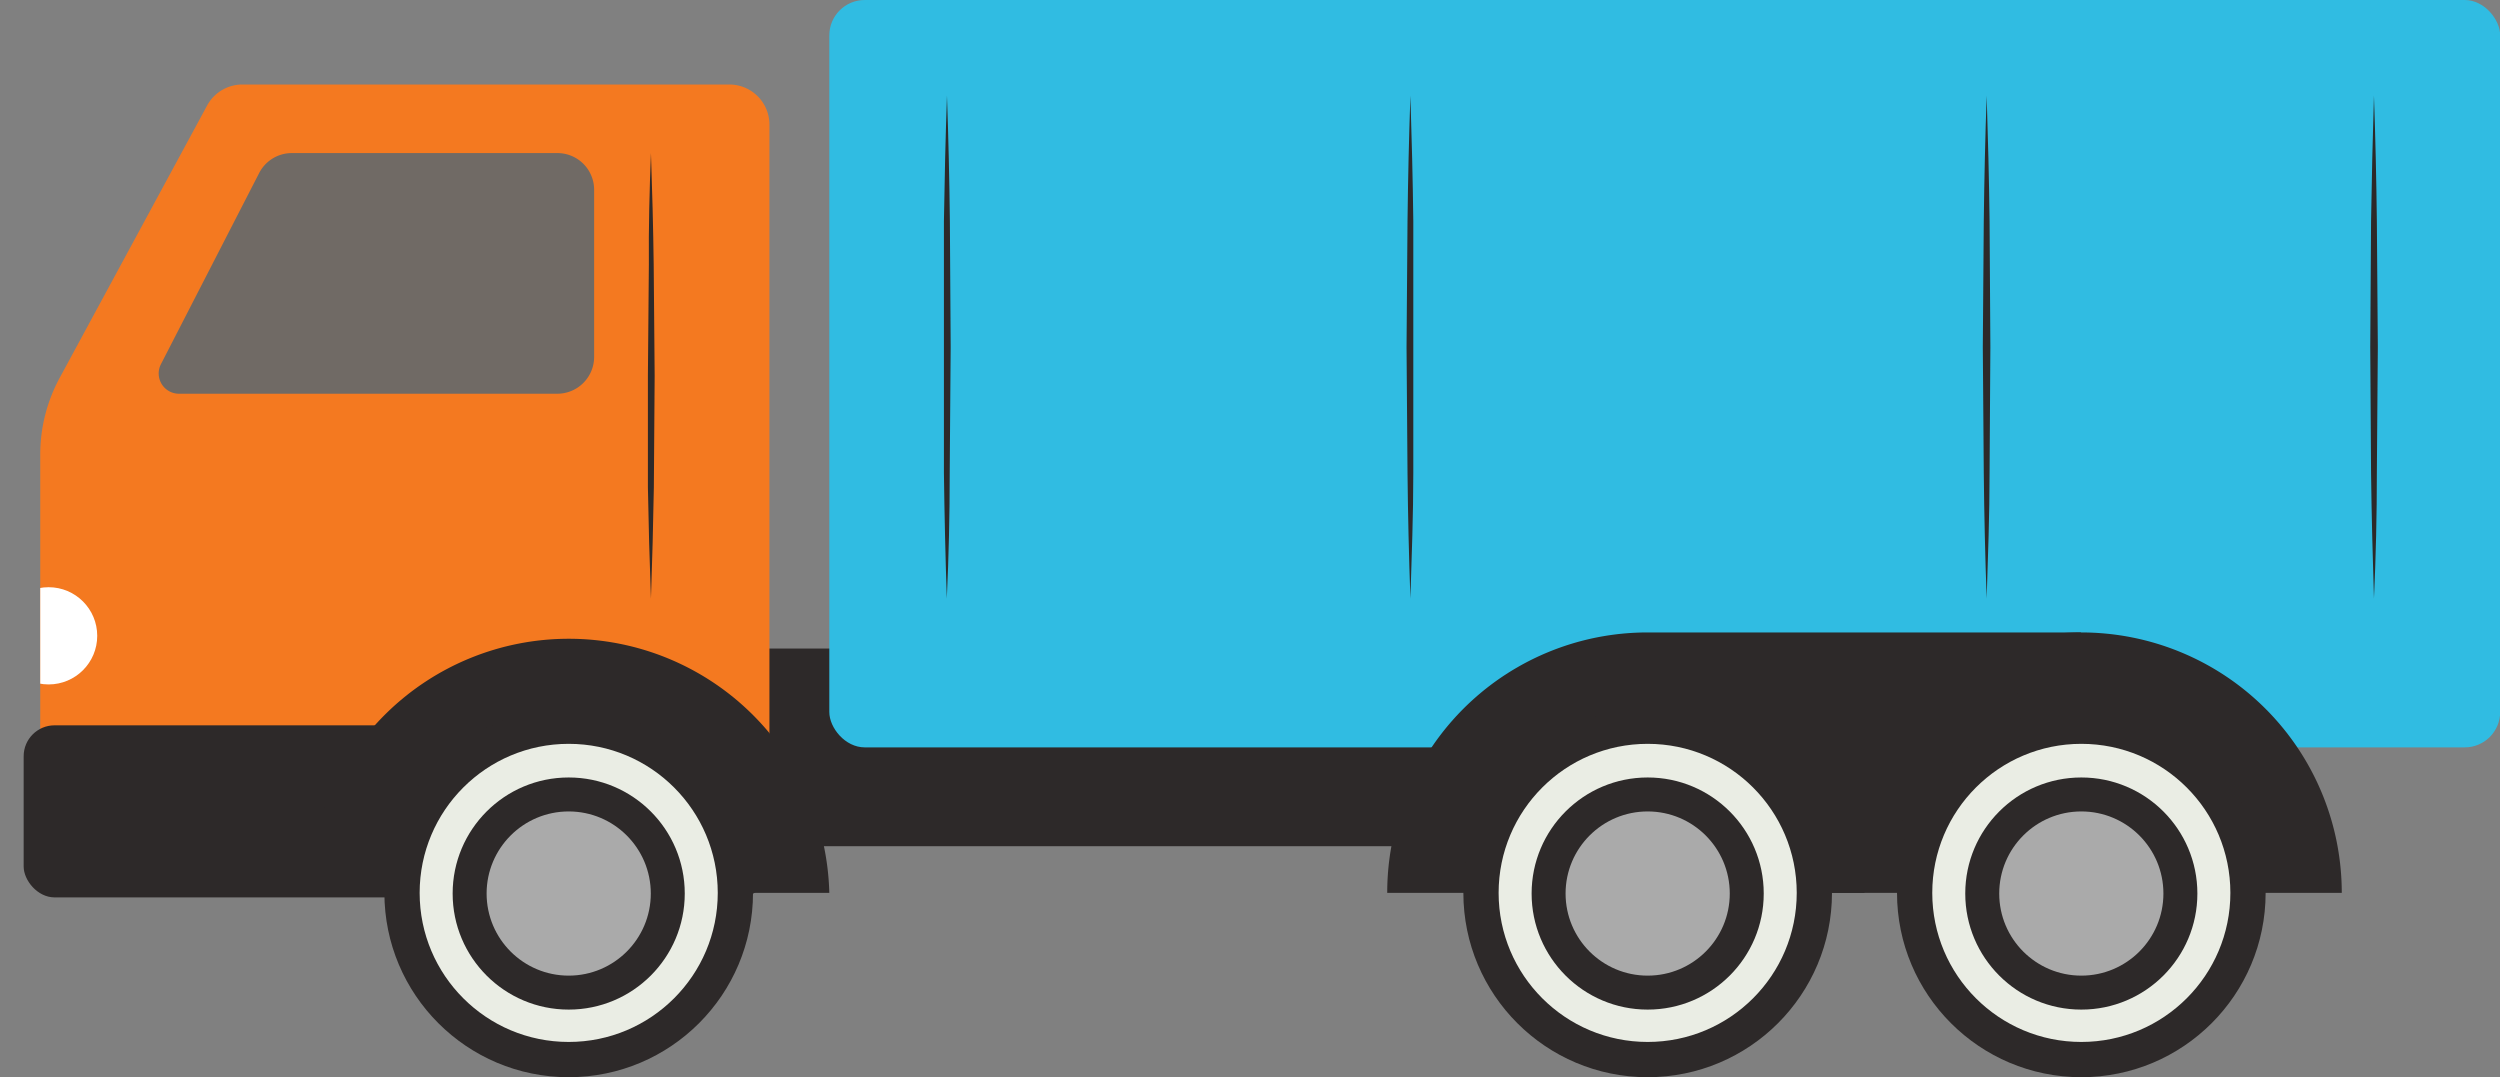 <svg xmlns="http://www.w3.org/2000/svg" xmlns:xlink="http://www.w3.org/1999/xlink" viewBox="0 0 155.31 66.92">
  <rect x="0" y="0" width="155.31" height="66.92" fill="#808080" stroke="none"/>
  <defs>
    <clipPath id="car7-a">
      <path d="M45.31,50.09H5A2.48,2.48,0,0,1,2.5,47.63V28.21a10,10,0,0,1,1.21-4.74L12.87,6.55a2.49,2.49,0,0,1,2.19-1.3H45.31A2.49,2.49,0,0,1,47.8,7.72V47.63A2.48,2.48,0,0,1,45.31,50.09Z" fill="#f47920"/>
    </clipPath>
  </defs>
  <title>car-7</title>
  <g>
    <g>
      <rect x="46.78" y="40.29" width="56.84" height="12.28" fill="#2d2929"/>
      <rect x="51.52" width="103.8" height="46.43" rx="2.2" ry="2.2" fill="#30bce2"/>
      <g>
        <path d="M145.48,55.47H113.12a16.18,16.18,0,1,1,32.36,0Z" fill="#2d2929"/>
        <g>
          <circle cx="129.3" cy="55.47" r="11.45" fill="#2d2929"/>
          <circle cx="129.3" cy="55.47" r="9.26" fill="#eaede4"/>
        </g>
        <circle cx="129.3" cy="55.51" r="7.21" fill="#2d2929"/>
        <circle cx="129.3" cy="55.51" r="5.1" fill="#aaa"/>
      </g>
      <g>
        <path d="M115.83,55.47H86.18a16.17,16.17,0,0,1,16.18-16.18H129.3S115.83,51.7,115.83,55.47Z" fill="#2d2929"/>
        <g>
          <circle cx="102.36" cy="55.47" r="11.45" fill="#2d2929"/>
          <circle cx="102.36" cy="55.47" r="9.26" fill="#eaede4"/>
        </g>
        <circle cx="102.36" cy="55.51" r="7.21" fill="#2d2929"/>
        <circle cx="102.36" cy="55.51" r="5.1" fill="#aaa"/>
      </g>
      <g>
        <path d="M45.31,50.09H5A2.48,2.48,0,0,1,2.5,47.63V28.21a10,10,0,0,1,1.21-4.74L12.87,6.55a2.49,2.49,0,0,1,2.19-1.3H45.31A2.49,2.49,0,0,1,47.8,7.72V47.63A2.48,2.48,0,0,1,45.31,50.09Z" fill="#f47920"/>
        <g clip-path="url(#car7-a)">
          <circle cx="3.02" cy="39.5" r="3.02" fill="#fff"/>
        </g>
      </g>
      <rect x="1.47" y="45.06" width="46.32" height="10.69" rx="1.92" ry="1.92" fill="#2d2929"/>
      <g>
        <path d="M51.52,55.47H19.15a16.19,16.19,0,0,1,32.37,0Z" fill="#2d2929"/>
        <g>
          <circle cx="35.33" cy="55.47" r="11.45" fill="#2d2929"/>
          <circle cx="35.33" cy="55.47" r="9.26" fill="#eaede4"/>
        </g>
        <circle cx="35.33" cy="55.51" r="7.21" fill="#2d2929"/>
        <circle cx="35.33" cy="55.51" r="5.1" fill="#aaa"/>
      </g>
      <path d="M11.14,24.46H34.63a2.29,2.29,0,0,0,2.28-2.28V11.79a2.28,2.28,0,0,0-2.28-2.28H18.1a2.28,2.28,0,0,0-2,1.24L10,22.62A1.26,1.26,0,0,0,11.14,24.46Z" fill="#706a65"/>
      <path d="M40.44,9.51c.08,2.31.14,4.61.17,6.92l.06,6.92-.05,6.92q-.06,3.45-.18,6.92-.13-3.46-.19-6.92l0-6.92.06-6.92C40.29,14.12,40.35,11.82,40.44,9.51Z" fill="#2d2929"/>
    </g>
    <path d="M58.83,5.94c.09,2.6.15,5.21.18,7.81l.05,7.81L59,29.38q0,3.9-.18,7.81-.13-3.91-.18-7.81l0-7.82,0-7.81C58.68,11.15,58.74,8.54,58.83,5.94Z" fill="#2d2929"/>
    <path d="M147.48,5.94c.09,2.6.15,5.21.18,7.81l.06,7.81-.06,7.82q0,3.9-.18,7.81c-.08-2.61-.15-5.21-.18-7.81l-.05-7.82.05-7.81C147.34,11.15,147.4,8.54,147.48,5.94Z" fill="#2d2929"/>
    <path d="M123.42,5.94c.08,2.6.15,5.21.18,7.81l.05,7.81-.05,7.82c0,2.6-.1,5.2-.18,7.81q-.14-3.91-.18-7.81l-.06-7.82.06-7.81C123.27,11.15,123.33,8.54,123.42,5.94Z" fill="#2d2929"/>
    <path d="M87.62,5.94c.08,2.6.15,5.21.18,7.81l0,7.81,0,7.82c0,2.6-.1,5.2-.18,7.81q-.14-3.91-.18-7.81l-.06-7.82.06-7.81C87.47,11.15,87.53,8.54,87.62,5.94Z" fill="#2d2929"/>
  </g>
</svg>
